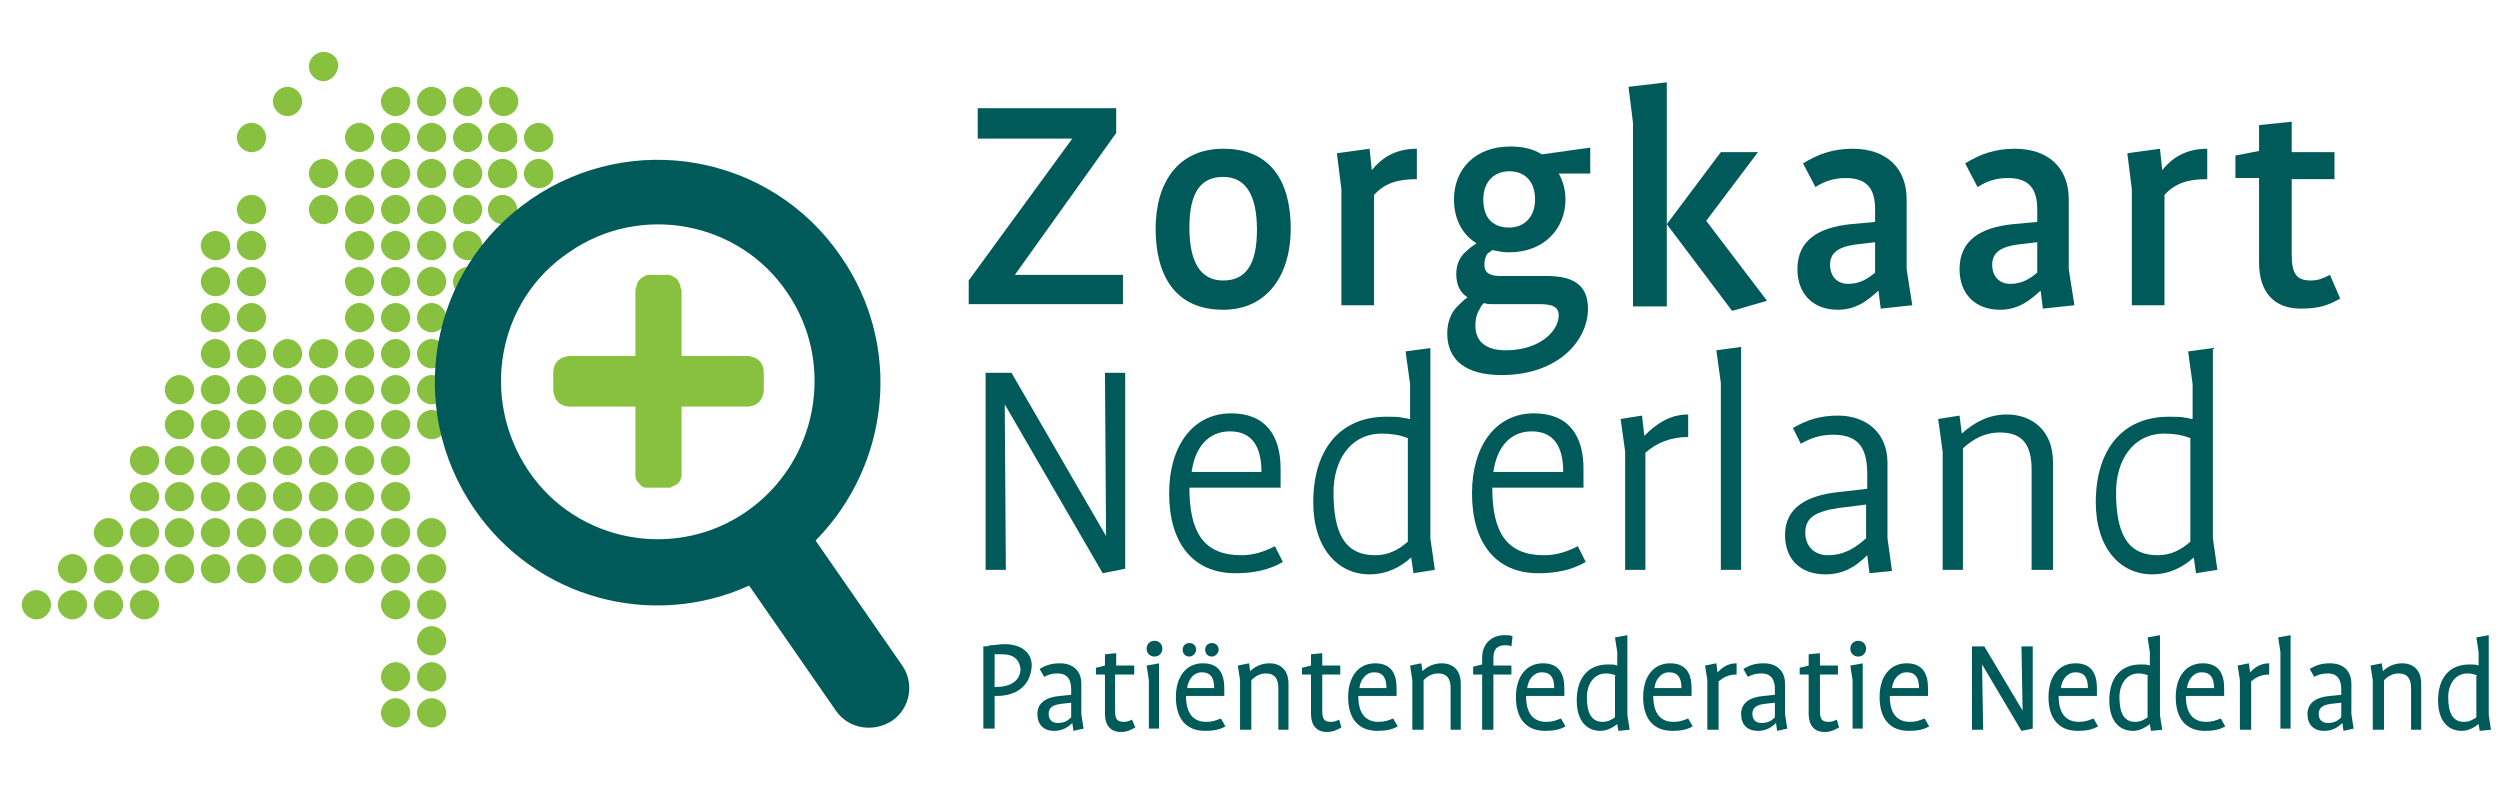 <svg width="156" height="50" viewBox="0 0 156 50" fill="none" xmlns="http://www.w3.org/2000/svg">
    <g id="Zorgkaart Nederland-logo 1">
        <g id="Group">
            <g id="Group_2">
                <path id="Vector" d="M22.437 16.237C21.945 16.237 21.524 15.816 21.524 15.324C21.524 14.832 21.945 14.411 22.437 14.411C22.929 14.411 23.35 14.832 23.35 15.324C23.35 15.816 22.929 16.237 22.437 16.237Z" fill="#87C13F" />
            </g>
            <g id="Group_3">
                <path id="Vector_2" d="M24.685 16.237C24.194 16.237 23.772 15.816 23.772 15.324C23.772 14.832 24.194 14.411 24.685 14.411C25.177 14.411 25.599 14.832 25.599 15.324C25.599 15.816 25.177 16.237 24.685 16.237Z" fill="#87C13F" />
            </g>
            <g id="Group_4">
                <path id="Vector_3" d="M26.934 16.237C26.442 16.237 26.02 15.816 26.02 15.324C26.02 14.832 26.442 14.411 26.934 14.411C27.426 14.411 27.847 14.832 27.847 15.324C27.847 15.816 27.426 16.237 26.934 16.237Z" fill="#87C13F" />
            </g>
            <g id="Group_5">
                <path id="Vector_4" d="M29.182 16.237C28.69 16.237 28.269 15.816 28.269 15.324C28.269 14.832 28.69 14.411 29.182 14.411C29.674 14.411 30.095 14.832 30.095 15.324C30.095 15.816 29.674 16.237 29.182 16.237Z" fill="#87C13F" />
            </g>
            <g id="Group_6">
                <path id="Vector_5" d="M22.437 18.485C21.945 18.485 21.524 18.064 21.524 17.572C21.524 17.08 21.945 16.659 22.437 16.659C22.929 16.659 23.35 17.08 23.35 17.572C23.35 18.064 22.929 18.485 22.437 18.485Z" fill="#87C13F" />
            </g>
            <g id="Group_7">
                <path id="Vector_6" d="M24.685 18.485C24.194 18.485 23.772 18.064 23.772 17.572C23.772 17.08 24.194 16.659 24.685 16.659C25.177 16.659 25.599 17.08 25.599 17.572C25.599 18.064 25.177 18.485 24.685 18.485Z" fill="#87C13F" />
            </g>
            <g id="Group_8">
                <path id="Vector_7" d="M26.934 18.485C26.442 18.485 26.02 18.064 26.02 17.572C26.02 17.08 26.442 16.659 26.934 16.659C27.426 16.659 27.847 17.08 27.847 17.572C27.847 18.064 27.426 18.485 26.934 18.485Z" fill="#87C13F" />
            </g>
            <g id="Group_9">
                <path id="Vector_8" d="M22.437 20.734C21.945 20.734 21.524 20.312 21.524 19.821C21.524 19.329 21.945 18.907 22.437 18.907C22.929 18.907 23.35 19.329 23.35 19.821C23.35 20.312 22.929 20.734 22.437 20.734Z" fill="#87C13F" />
            </g>
            <g id="Group_10">
                <path id="Vector_9" d="M24.685 20.734C24.194 20.734 23.772 20.312 23.772 19.821C23.772 19.329 24.194 18.907 24.685 18.907C25.177 18.907 25.599 19.329 25.599 19.821C25.599 20.312 25.177 20.734 24.685 20.734Z" fill="#87C13F" />
            </g>
            <g id="Group_11">
                <path id="Vector_10" d="M26.934 20.734C26.442 20.734 26.02 20.312 26.02 19.821C26.02 19.329 26.442 18.907 26.934 18.907C27.426 18.907 27.847 19.329 27.847 19.821C27.847 20.312 27.426 20.734 26.934 20.734Z" fill="#87C13F" />
            </g>
            <g id="Group_12">
                <path id="Vector_11" d="M22.437 22.983C21.945 22.983 21.524 22.561 21.524 22.069C21.524 21.577 21.945 21.156 22.437 21.156C22.929 21.156 23.35 21.577 23.35 22.069C23.35 22.561 22.929 22.983 22.437 22.983Z" fill="#87C13F" />
            </g>
            <g id="Group_13">
                <path id="Vector_12" d="M24.685 22.983C24.194 22.983 23.772 22.561 23.772 22.069C23.772 21.577 24.194 21.156 24.685 21.156C25.177 21.156 25.599 21.577 25.599 22.069C25.599 22.561 25.177 22.983 24.685 22.983Z" fill="#87C13F" />
            </g>
            <g id="Group_14">
                <path id="Vector_13" d="M26.934 22.983C26.442 22.983 26.02 22.561 26.02 22.069C26.02 21.577 26.442 21.156 26.934 21.156C27.426 21.156 27.847 21.577 27.847 22.069C27.847 22.561 27.426 22.983 26.934 22.983Z" fill="#87C13F" />
            </g>
            <g id="Group_15">
                <path id="Vector_14" d="M15.692 22.983C15.2 22.983 14.779 22.561 14.779 22.069C14.779 21.577 15.2 21.156 15.692 21.156C16.184 21.156 16.606 21.577 16.606 22.069C16.606 22.561 16.254 22.983 15.692 22.983Z" fill="#87C13F" />
            </g>
            <g id="Group_16">
                <path id="Vector_15" d="M13.444 22.983C12.952 22.983 12.53 22.561 12.53 22.069C12.53 21.577 12.952 21.156 13.444 21.156C13.935 21.156 14.357 21.577 14.357 22.069C14.427 22.561 14.006 22.983 13.444 22.983Z" fill="#87C13F" />
            </g>
            <g id="Group_17">
                <path id="Vector_16" d="M15.692 20.734C15.2 20.734 14.779 20.312 14.779 19.821C14.779 19.329 15.2 18.907 15.692 18.907C16.184 18.907 16.606 19.329 16.606 19.821C16.606 20.312 16.254 20.734 15.692 20.734Z" fill="#87C13F" />
            </g>
            <g id="Group_18">
                <path id="Vector_17" d="M13.444 20.734C12.952 20.734 12.53 20.312 12.53 19.821C12.53 19.329 12.952 18.907 13.444 18.907C13.935 18.907 14.357 19.329 14.357 19.821C14.357 20.312 14.006 20.734 13.444 20.734Z" fill="#87C13F" />
            </g>
            <g id="Group_19">
                <path id="Vector_18" d="M15.692 18.485C15.2 18.485 14.779 18.064 14.779 17.572C14.779 17.08 15.2 16.659 15.692 16.659C16.184 16.659 16.606 17.08 16.606 17.572C16.606 18.064 16.254 18.485 15.692 18.485Z" fill="#87C13F" />
            </g>
            <g id="Group_20">
                <path id="Vector_19" d="M13.444 18.485C12.952 18.485 12.53 18.064 12.53 17.572C12.53 17.08 12.952 16.659 13.444 16.659C13.935 16.659 14.357 17.08 14.357 17.572C14.357 18.064 14.006 18.485 13.444 18.485Z" fill="#87C13F" />
            </g>
            <g id="Group_21">
                <path id="Vector_20" d="M15.692 16.237C15.2 16.237 14.779 15.816 14.779 15.324C14.779 14.832 15.2 14.411 15.692 14.411C16.184 14.411 16.606 14.832 16.606 15.324C16.606 15.816 16.254 16.237 15.692 16.237Z" fill="#87C13F" />
            </g>
            <g id="Group_22">
                <path id="Vector_21" d="M13.444 16.237C12.952 16.237 12.53 15.816 12.53 15.324C12.53 14.832 12.952 14.411 13.444 14.411C13.935 14.411 14.357 14.832 14.357 15.324C14.427 15.816 14.006 16.237 13.444 16.237Z" fill="#87C13F" />
            </g>
            <g id="Group_23">
                <path id="Vector_22" d="M17.941 22.983C17.449 22.983 17.027 22.561 17.027 22.069C17.027 21.577 17.449 21.156 17.941 21.156C18.432 21.156 18.854 21.577 18.854 22.069C18.854 22.561 18.432 22.983 17.941 22.983Z" fill="#87C13F" />
            </g>
            <g id="Group_24">
                <path id="Vector_23" d="M20.189 22.983C19.697 22.983 19.275 22.561 19.275 22.069C19.275 21.577 19.697 21.156 20.189 21.156C20.68 21.156 21.102 21.507 21.102 21.999C21.102 22.561 20.68 22.983 20.189 22.983Z" fill="#87C13F" />
            </g>
            <g id="Group_25">
                <path id="Vector_24" d="M22.437 25.23C21.945 25.23 21.524 24.808 21.524 24.317C21.524 23.825 21.945 23.403 22.437 23.403C22.929 23.403 23.35 23.825 23.35 24.317C23.35 24.808 22.929 25.23 22.437 25.23Z" fill="#87C13F" />
            </g>
            <g id="Group_26">
                <path id="Vector_25" d="M24.685 25.23C24.194 25.23 23.772 24.808 23.772 24.317C23.772 23.825 24.194 23.403 24.685 23.403C25.177 23.403 25.599 23.825 25.599 24.317C25.599 24.808 25.177 25.23 24.685 25.23Z" fill="#87C13F" />
            </g>
            <g id="Group_27">
                <path id="Vector_26" d="M26.934 25.23C26.442 25.23 26.02 24.808 26.02 24.317C26.02 23.825 26.442 23.403 26.934 23.403C27.426 23.403 27.847 23.825 27.847 24.317C27.847 24.808 27.426 25.23 26.934 25.23Z" fill="#87C13F" />
            </g>
            <g id="Group_28">
                <path id="Vector_27" d="M15.692 25.23C15.2 25.23 14.779 24.808 14.779 24.317C14.779 23.825 15.2 23.403 15.692 23.403C16.184 23.403 16.606 23.825 16.606 24.317C16.606 24.808 16.254 25.23 15.692 25.23Z" fill="#87C13F" />
            </g>
            <g id="Group_29">
                <path id="Vector_28" d="M13.444 25.23C12.952 25.23 12.53 24.808 12.53 24.317C12.53 23.825 12.952 23.403 13.444 23.403C13.935 23.403 14.357 23.825 14.357 24.317C14.357 24.808 14.006 25.23 13.444 25.23Z" fill="#87C13F" />
            </g>
            <g id="Group_30">
                <path id="Vector_29" d="M11.196 25.23C10.704 25.23 10.282 24.808 10.282 24.317C10.282 23.825 10.704 23.403 11.196 23.403C11.687 23.403 12.109 23.825 12.109 24.317C12.109 24.808 11.758 25.23 11.196 25.23Z" fill="#87C13F" />
            </g>
            <g id="Group_31">
                <path id="Vector_30" d="M17.941 25.23C17.449 25.23 17.027 24.808 17.027 24.317C17.027 23.825 17.449 23.403 17.941 23.403C18.432 23.403 18.854 23.825 18.854 24.317C18.854 24.808 18.432 25.23 17.941 25.23Z" fill="#87C13F" />
            </g>
            <g id="Group_32">
                <path id="Vector_31" d="M20.189 25.23C19.697 25.23 19.275 24.808 19.275 24.317C19.275 23.825 19.697 23.403 20.189 23.403C20.68 23.403 21.102 23.825 21.102 24.317C21.102 24.808 20.68 25.23 20.189 25.23Z" fill="#87C13F" />
            </g>
            <g id="Group_33">
                <path id="Vector_32" d="M22.437 27.408C21.945 27.408 21.524 26.987 21.524 26.495C21.524 26.003 21.945 25.581 22.437 25.581C22.929 25.581 23.35 26.003 23.35 26.495C23.35 26.987 22.929 27.408 22.437 27.408Z" fill="#87C13F" />
            </g>
            <g id="Group_34">
                <path id="Vector_33" d="M24.685 27.408C24.194 27.408 23.772 26.987 23.772 26.495C23.772 26.003 24.194 25.581 24.685 25.581C25.177 25.581 25.599 26.003 25.599 26.495C25.599 26.987 25.177 27.408 24.685 27.408Z" fill="#87C13F" />
            </g>
            <g id="Group_35">
                <path id="Vector_34" d="M26.934 27.408C26.442 27.408 26.02 26.987 26.02 26.495C26.02 26.003 26.442 25.581 26.934 25.581C27.426 25.581 27.847 26.003 27.847 26.495C27.847 26.987 27.426 27.408 26.934 27.408Z" fill="#87C13F" />
            </g>
            <g id="Group_36">
                <path id="Vector_35" d="M15.692 27.408C15.2 27.408 14.779 26.987 14.779 26.495C14.779 26.003 15.2 25.581 15.692 25.581C16.184 25.581 16.606 26.003 16.606 26.495C16.606 26.987 16.254 27.408 15.692 27.408Z" fill="#87C13F" />
            </g>
            <g id="Group_37">
                <path id="Vector_36" d="M13.444 27.408C12.952 27.408 12.53 26.987 12.53 26.495C12.53 26.003 12.952 25.581 13.444 25.581C13.935 25.581 14.357 26.003 14.357 26.495C14.357 26.987 14.006 27.408 13.444 27.408Z" fill="#87C13F" />
            </g>
            <g id="Group_38">
                <path id="Vector_37" d="M11.196 27.408C10.704 27.408 10.282 26.987 10.282 26.495C10.282 26.003 10.704 25.581 11.196 25.581C11.687 25.581 12.109 26.003 12.109 26.495C12.109 26.987 11.758 27.408 11.196 27.408Z" fill="#87C13F" />
            </g>
            <g id="Group_39">
                <path id="Vector_38" d="M17.941 27.408C17.449 27.408 17.027 26.987 17.027 26.495C17.027 26.003 17.449 25.581 17.941 25.581C18.432 25.581 18.854 26.003 18.854 26.495C18.854 26.987 18.432 27.408 17.941 27.408Z" fill="#87C13F" />
            </g>
            <g id="Group_40">
                <path id="Vector_39" d="M20.189 27.408C19.697 27.408 19.275 26.987 19.275 26.495C19.275 26.003 19.697 25.581 20.189 25.581C20.68 25.581 21.102 26.003 21.102 26.495C21.102 26.987 20.68 27.408 20.189 27.408Z" fill="#87C13F" />
            </g>
            <g id="Group_41">
                <path id="Vector_40" d="M20.189 29.657C19.697 29.657 19.275 29.235 19.275 28.744C19.275 28.252 19.697 27.83 20.189 27.83C20.68 27.83 21.102 28.252 21.102 28.744C21.102 29.235 20.68 29.657 20.189 29.657Z" fill="#87C13F" />
            </g>
            <g id="Group_42">
                <path id="Vector_41" d="M22.437 29.657C21.945 29.657 21.524 29.235 21.524 28.744C21.524 28.252 21.945 27.83 22.437 27.83C22.929 27.83 23.35 28.252 23.35 28.744C23.35 29.235 22.929 29.657 22.437 29.657Z" fill="#87C13F" />
            </g>
            <g id="Group_43">
                <path id="Vector_42" d="M24.685 29.657C24.194 29.657 23.772 29.235 23.772 28.744C23.772 28.252 24.194 27.83 24.685 27.83C25.177 27.83 25.599 28.252 25.599 28.744C25.599 29.235 25.177 29.657 24.685 29.657Z" fill="#87C13F" />
            </g>
            <g id="Group_44">
                <path id="Vector_43" d="M13.444 29.657C12.952 29.657 12.53 29.235 12.53 28.744C12.53 28.252 12.952 27.83 13.444 27.83C13.935 27.83 14.357 28.252 14.357 28.744C14.357 29.235 14.006 29.657 13.444 29.657Z" fill="#87C13F" />
            </g>
            <g id="Group_45">
                <path id="Vector_44" d="M11.196 29.657C10.704 29.657 10.282 29.235 10.282 28.744C10.282 28.252 10.704 27.83 11.196 27.83C11.687 27.83 12.109 28.252 12.109 28.744C12.109 29.235 11.758 29.657 11.196 29.657Z" fill="#87C13F" />
            </g>
            <g id="Group_46">
                <path id="Vector_45" d="M9.017 29.657C8.526 29.657 8.104 29.235 8.104 28.744C8.104 28.252 8.455 27.83 9.017 27.83C9.579 27.83 9.931 28.252 9.931 28.744C9.931 29.235 9.509 29.657 9.017 29.657Z" fill="#87C13F" />
            </g>
            <g id="Group_47">
                <path id="Vector_46" d="M15.692 29.657C15.2 29.657 14.779 29.235 14.779 28.744C14.779 28.252 15.2 27.83 15.692 27.83C16.184 27.83 16.606 28.252 16.606 28.744C16.606 29.235 16.254 29.657 15.692 29.657Z" fill="#87C13F" />
            </g>
            <g id="Group_48">
                <path id="Vector_47" d="M17.941 29.657C17.449 29.657 17.027 29.235 17.027 28.744C17.027 28.252 17.449 27.83 17.941 27.83C18.432 27.83 18.854 28.252 18.854 28.744C18.854 29.235 18.432 29.657 17.941 29.657Z" fill="#87C13F" />
            </g>
            <g id="Group_49">
                <path id="Vector_48" d="M20.189 31.905C19.697 31.905 19.275 31.484 19.275 30.992C19.275 30.5 19.697 30.079 20.189 30.079C20.68 30.079 21.102 30.5 21.102 30.992C21.102 31.484 20.68 31.905 20.189 31.905Z" fill="#87C13F" />
            </g>
            <g id="Group_50">
                <path id="Vector_49" d="M22.437 31.905C21.945 31.905 21.524 31.484 21.524 30.992C21.524 30.5 21.945 30.079 22.437 30.079C22.929 30.079 23.35 30.5 23.35 30.992C23.35 31.484 22.929 31.905 22.437 31.905Z" fill="#87C13F" />
            </g>
            <g id="Group_51">
                <path id="Vector_50" d="M24.685 31.905C24.194 31.905 23.772 31.484 23.772 30.992C23.772 30.5 24.194 30.079 24.685 30.079C25.177 30.079 25.599 30.5 25.599 30.992C25.599 31.484 25.177 31.905 24.685 31.905Z" fill="#87C13F" />
            </g>
            <g id="Group_52">
                <path id="Vector_51" d="M13.444 31.905C12.952 31.905 12.53 31.484 12.53 30.992C12.53 30.5 12.952 30.079 13.444 30.079C13.935 30.079 14.357 30.5 14.357 30.992C14.357 31.484 14.006 31.905 13.444 31.905Z" fill="#87C13F" />
            </g>
            <g id="Group_53">
                <path id="Vector_52" d="M11.196 31.905C10.704 31.905 10.282 31.484 10.282 30.992C10.282 30.5 10.704 30.079 11.196 30.079C11.687 30.079 12.109 30.5 12.109 30.992C12.109 31.484 11.758 31.905 11.196 31.905Z" fill="#87C13F" />
            </g>
            <g id="Group_54">
                <path id="Vector_53" d="M9.017 31.905C8.526 31.905 8.104 31.484 8.104 30.992C8.104 30.5 8.526 30.079 9.017 30.079C9.509 30.079 9.931 30.5 9.931 30.992C9.931 31.484 9.509 31.905 9.017 31.905Z" fill="#87C13F" />
            </g>
            <g id="Group_55">
                <path id="Vector_54" d="M15.692 31.905C15.2 31.905 14.779 31.484 14.779 30.992C14.779 30.5 15.2 30.079 15.692 30.079C16.184 30.079 16.606 30.5 16.606 30.992C16.606 31.484 16.254 31.905 15.692 31.905Z" fill="#87C13F" />
            </g>
            <g id="Group_56">
                <path id="Vector_55" d="M17.941 31.905C17.449 31.905 17.027 31.484 17.027 30.992C17.027 30.5 17.449 30.079 17.941 30.079C18.432 30.079 18.854 30.5 18.854 30.992C18.854 31.484 18.432 31.905 17.941 31.905Z" fill="#87C13F" />
            </g>
            <g id="Group_57">
                <path id="Vector_56" d="M20.189 34.153C19.697 34.153 19.275 33.731 19.275 33.239C19.275 32.748 19.697 32.326 20.189 32.326C20.68 32.326 21.102 32.748 21.102 33.239C21.102 33.731 20.68 34.153 20.189 34.153Z" fill="#87C13F" />
            </g>
            <g id="Group_58">
                <path id="Vector_57" d="M22.437 34.153C21.945 34.153 21.524 33.731 21.524 33.239C21.524 32.748 21.945 32.326 22.437 32.326C22.929 32.326 23.35 32.748 23.35 33.239C23.35 33.731 22.929 34.153 22.437 34.153Z" fill="#87C13F" />
            </g>
            <g id="Group_59">
                <path id="Vector_58" d="M24.685 34.153C24.194 34.153 23.772 33.731 23.772 33.239C23.772 32.748 24.194 32.326 24.685 32.326C25.177 32.326 25.599 32.748 25.599 33.239C25.599 33.731 25.177 34.153 24.685 34.153Z" fill="#87C13F" />
            </g>
            <g id="Group_60">
                <path id="Vector_59" d="M26.934 34.153C26.442 34.153 26.02 33.731 26.02 33.239C26.02 32.748 26.442 32.326 26.934 32.326C27.426 32.326 27.847 32.748 27.847 33.239C27.847 33.731 27.426 34.153 26.934 34.153Z" fill="#87C13F" />
            </g>
            <g id="Group_61">
                <path id="Vector_60" d="M13.444 34.153C12.952 34.153 12.53 33.731 12.53 33.239C12.53 32.748 12.952 32.326 13.444 32.326C13.935 32.326 14.357 32.748 14.357 33.239C14.357 33.731 14.006 34.153 13.444 34.153Z" fill="#87C13F" />
            </g>
            <g id="Group_62">
                <path id="Vector_61" d="M11.196 34.153C10.704 34.153 10.282 33.731 10.282 33.239C10.282 32.748 10.704 32.326 11.196 32.326C11.687 32.326 12.109 32.748 12.109 33.239C12.109 33.731 11.758 34.153 11.196 34.153Z" fill="#87C13F" />
            </g>
            <g id="Group_63">
                <path id="Vector_62" d="M9.017 34.153C8.526 34.153 8.104 33.731 8.104 33.239C8.104 32.748 8.526 32.326 9.017 32.326C9.509 32.326 9.931 32.748 9.931 33.239C9.931 33.731 9.509 34.153 9.017 34.153Z" fill="#87C13F" />
            </g>
            <g id="Group_64">
                <path id="Vector_63" d="M6.769 34.153C6.278 34.153 5.856 33.731 5.856 33.239C5.856 32.748 6.278 32.326 6.769 32.326C7.261 32.326 7.683 32.748 7.683 33.239C7.683 33.731 7.261 34.153 6.769 34.153Z" fill="#87C13F" />
            </g>
            <g id="Group_65">
                <path id="Vector_64" d="M15.692 34.153C15.2 34.153 14.779 33.731 14.779 33.239C14.779 32.748 15.2 32.326 15.692 32.326C16.184 32.326 16.606 32.748 16.606 33.239C16.606 33.731 16.254 34.153 15.692 34.153Z" fill="#87C13F" />
            </g>
            <g id="Group_66">
                <path id="Vector_65" d="M17.941 34.153C17.449 34.153 17.027 33.731 17.027 33.239C17.027 32.748 17.449 32.326 17.941 32.326C18.432 32.326 18.854 32.748 18.854 33.239C18.854 33.731 18.432 34.153 17.941 34.153Z" fill="#87C13F" />
            </g>
            <g id="Group_67">
                <path id="Vector_66" d="M20.189 36.401C19.697 36.401 19.275 35.98 19.275 35.488C19.275 34.996 19.697 34.575 20.189 34.575C20.68 34.575 21.102 34.996 21.102 35.488C21.102 35.98 20.68 36.401 20.189 36.401Z" fill="#87C13F" />
            </g>
            <g id="Group_68">
                <path id="Vector_67" d="M22.437 36.401C21.945 36.401 21.524 35.98 21.524 35.488C21.524 34.996 21.945 34.575 22.437 34.575C22.929 34.575 23.35 34.996 23.35 35.488C23.35 35.98 22.929 36.401 22.437 36.401Z" fill="#87C13F" />
            </g>
            <g id="Group_69">
                <path id="Vector_68" d="M24.685 36.401C24.194 36.401 23.772 35.98 23.772 35.488C23.772 34.996 24.194 34.575 24.685 34.575C25.177 34.575 25.599 34.996 25.599 35.488C25.599 35.98 25.177 36.401 24.685 36.401Z" fill="#87C13F" />
            </g>
            <g id="Group_70">
                <path id="Vector_69" d="M26.934 36.401C26.442 36.401 26.02 35.98 26.02 35.488C26.02 34.996 26.442 34.575 26.934 34.575C27.426 34.575 27.847 34.996 27.847 35.488C27.847 35.98 27.426 36.401 26.934 36.401Z" fill="#87C13F" />
            </g>
            <g id="Group_71">
                <path id="Vector_70" d="M24.685 38.65C24.194 38.65 23.772 38.228 23.772 37.737C23.772 37.245 24.194 36.823 24.685 36.823C25.177 36.823 25.599 37.245 25.599 37.737C25.599 38.228 25.177 38.65 24.685 38.65Z" fill="#87C13F" />
            </g>
            <g id="Group_72">
                <path id="Vector_71" d="M26.934 38.65C26.442 38.65 26.02 38.228 26.02 37.737C26.02 37.245 26.442 36.823 26.934 36.823C27.426 36.823 27.847 37.245 27.847 37.737C27.847 38.228 27.426 38.65 26.934 38.65Z" fill="#87C13F" />
            </g>
            <g id="Group_73">
                <path id="Vector_72" d="M24.685 43.147C24.194 43.147 23.772 42.725 23.772 42.233C23.772 41.741 24.194 41.32 24.685 41.32C25.177 41.32 25.599 41.741 25.599 42.233C25.599 42.725 25.177 43.147 24.685 43.147Z" fill="#87C13F" />
            </g>
            <g id="Group_74">
                <path id="Vector_73" d="M26.934 43.147C26.442 43.147 26.02 42.725 26.02 42.233C26.02 41.741 26.442 41.32 26.934 41.32C27.426 41.32 27.847 41.741 27.847 42.233C27.847 42.725 27.426 43.147 26.934 43.147Z" fill="#87C13F" />
            </g>
            <g id="Group_75">
                <path id="Vector_74" d="M26.934 40.898C26.442 40.898 26.02 40.477 26.02 39.985C26.02 39.493 26.442 39.071 26.934 39.071C27.426 39.071 27.847 39.493 27.847 39.985C27.847 40.477 27.426 40.898 26.934 40.898Z" fill="#87C13F" />
            </g>
            <g id="Group_76">
                <path id="Vector_75" d="M24.685 45.395C24.194 45.395 23.772 44.974 23.772 44.482C23.772 43.99 24.194 43.568 24.685 43.568C25.177 43.568 25.599 43.99 25.599 44.482C25.599 44.974 25.177 45.395 24.685 45.395Z" fill="#87C13F" />
            </g>
            <g id="Group_77">
                <path id="Vector_76" d="M26.934 45.395C26.442 45.395 26.02 44.974 26.02 44.482C26.02 43.99 26.442 43.568 26.934 43.568C27.426 43.568 27.847 43.99 27.847 44.482C27.847 44.974 27.426 45.395 26.934 45.395Z" fill="#87C13F" />
            </g>
            <g id="Group_78">
                <path id="Vector_77" d="M13.444 36.401C12.952 36.401 12.53 35.98 12.53 35.488C12.53 34.996 12.952 34.575 13.444 34.575C13.935 34.575 14.357 34.996 14.357 35.488C14.427 35.98 14.006 36.401 13.444 36.401Z" fill="#87C13F" />
            </g>
            <g id="Group_79">
                <path id="Vector_78" d="M11.196 36.401C10.704 36.401 10.282 35.98 10.282 35.488C10.282 34.996 10.704 34.575 11.196 34.575C11.687 34.575 12.109 34.996 12.109 35.488C12.179 35.98 11.758 36.401 11.196 36.401Z" fill="#87C13F" />
            </g>
            <g id="Group_80">
                <path id="Vector_79" d="M9.017 36.401C8.526 36.401 8.104 35.98 8.104 35.488C8.104 34.996 8.526 34.575 9.017 34.575C9.509 34.575 9.931 34.996 9.931 35.488C9.931 35.98 9.509 36.401 9.017 36.401Z" fill="#87C13F" />
            </g>
            <g id="Group_81">
                <path id="Vector_80" d="M6.769 36.401C6.278 36.401 5.856 35.98 5.856 35.488C5.856 34.996 6.278 34.575 6.769 34.575C7.261 34.575 7.683 34.996 7.683 35.488C7.683 35.98 7.261 36.401 6.769 36.401Z" fill="#87C13F" />
            </g>
            <g id="Group_82">
                <path id="Vector_81" d="M4.521 36.401C4.029 36.401 3.607 35.98 3.607 35.488C3.607 34.996 4.029 34.575 4.521 34.575C5.013 34.575 5.434 34.996 5.434 35.488C5.434 35.98 5.013 36.401 4.521 36.401Z" fill="#87C13F" />
            </g>
            <g id="Group_83">
                <path id="Vector_82" d="M9.017 38.65C8.526 38.65 8.104 38.228 8.104 37.737C8.104 37.245 8.526 36.823 9.017 36.823C9.509 36.823 9.931 37.245 9.931 37.737C9.931 38.228 9.509 38.65 9.017 38.65Z" fill="#87C13F" />
            </g>
            <g id="Group_84">
                <path id="Vector_83" d="M6.769 38.65C6.278 38.65 5.856 38.228 5.856 37.737C5.856 37.245 6.278 36.823 6.769 36.823C7.261 36.823 7.683 37.245 7.683 37.737C7.683 38.228 7.261 38.65 6.769 38.65Z" fill="#87C13F" />
            </g>
            <g id="Group_85">
                <path id="Vector_84" d="M4.521 38.65C4.029 38.65 3.607 38.228 3.607 37.737C3.607 37.245 4.029 36.823 4.521 36.823C5.013 36.823 5.434 37.245 5.434 37.737C5.434 38.228 5.013 38.65 4.521 38.65Z" fill="#87C13F" />
            </g>
            <g id="Group_86">
                <path id="Vector_85" d="M2.272 38.65C1.781 38.65 1.359 38.228 1.359 37.737C1.359 37.245 1.781 36.823 2.272 36.823C2.764 36.823 3.186 37.245 3.186 37.737C3.186 38.228 2.764 38.65 2.272 38.65Z" fill="#87C13F" />
            </g>
            <g id="Group_87">
                <path id="Vector_86" d="M15.692 36.401C15.2 36.401 14.779 35.98 14.779 35.488C14.779 34.996 15.2 34.575 15.692 34.575C16.184 34.575 16.606 34.996 16.606 35.488C16.606 35.98 16.254 36.401 15.692 36.401Z" fill="#87C13F" />
            </g>
            <g id="Group_88">
                <path id="Vector_87" d="M17.941 36.401C17.449 36.401 17.027 35.98 17.027 35.488C17.027 34.996 17.449 34.575 17.941 34.575C18.432 34.575 18.854 34.996 18.854 35.488C18.854 35.98 18.432 36.401 17.941 36.401Z" fill="#87C13F" />
            </g>
            <g id="Group_89">
                <path id="Vector_88" d="M29.182 18.485C28.69 18.485 28.269 18.064 28.269 17.572C28.269 17.08 28.69 16.659 29.182 16.659C29.674 16.659 30.095 17.08 30.095 17.572C30.095 18.064 29.674 18.485 29.182 18.485Z" fill="#87C13F" />
            </g>
            <g id="Group_90">
                <path id="Vector_89" d="M15.692 13.989C15.2 13.989 14.779 13.567 14.779 13.075C14.779 12.584 15.2 12.162 15.692 12.162C16.184 12.162 16.606 12.584 16.606 13.075C16.606 13.567 16.254 13.989 15.692 13.989Z" fill="#87C13F" />
            </g>
            <g id="Group_91">
                <path id="Vector_90" d="M22.437 13.989C21.945 13.989 21.524 13.567 21.524 13.075C21.524 12.584 21.945 12.162 22.437 12.162C22.929 12.162 23.35 12.584 23.35 13.075C23.35 13.567 22.929 13.989 22.437 13.989Z" fill="#87C13F" />
            </g>
            <g id="Group_92">
                <path id="Vector_91" d="M24.685 13.989C24.194 13.989 23.772 13.567 23.772 13.075C23.772 12.584 24.194 12.162 24.685 12.162C25.177 12.162 25.599 12.584 25.599 13.075C25.599 13.567 25.177 13.989 24.685 13.989Z" fill="#87C13F" />
            </g>
            <g id="Group_93">
                <path id="Vector_92" d="M26.934 13.989C26.442 13.989 26.02 13.567 26.02 13.075C26.02 12.584 26.442 12.162 26.934 12.162C27.426 12.162 27.847 12.584 27.847 13.075C27.847 13.567 27.426 13.989 26.934 13.989Z" fill="#87C13F" />
            </g>
            <g id="Group_94">
                <path id="Vector_93" d="M29.182 13.989C28.69 13.989 28.269 13.567 28.269 13.075C28.269 12.584 28.69 12.162 29.182 12.162C29.674 12.162 30.095 12.584 30.095 13.075C30.095 13.567 29.674 13.989 29.182 13.989Z" fill="#87C13F" />
            </g>
            <g id="Group_95">
                <path id="Vector_94" d="M22.437 11.74C21.945 11.74 21.524 11.319 21.524 10.827C21.524 10.335 21.945 9.914 22.437 9.914C22.929 9.914 23.35 10.335 23.35 10.827C23.35 11.319 22.929 11.74 22.437 11.74Z" fill="#87C13F" />
            </g>
            <g id="Group_96">
                <path id="Vector_95" d="M20.189 13.989C19.697 13.989 19.275 13.567 19.275 13.075C19.275 12.584 19.697 12.162 20.189 12.162C20.68 12.162 21.102 12.584 21.102 13.075C21.102 13.567 20.68 13.989 20.189 13.989Z" fill="#87C13F" />
            </g>
            <g id="Group_97">
                <path id="Vector_96" d="M20.189 11.74C19.697 11.74 19.275 11.319 19.275 10.827C19.275 10.335 19.697 9.914 20.189 9.914C20.68 9.914 21.102 10.335 21.102 10.827C21.102 11.319 20.68 11.74 20.189 11.74Z" fill="#87C13F" />
            </g>
            <g id="Group_98">
                <path id="Vector_97" d="M15.692 9.493C15.2 9.493 14.779 9.071 14.779 8.579C14.779 8.088 15.2 7.666 15.692 7.666C16.184 7.666 16.606 8.088 16.606 8.579C16.606 9.071 16.254 9.493 15.692 9.493Z" fill="#87C13F" />
            </g>
            <g id="Group_99">
                <path id="Vector_98" d="M17.941 7.244C17.449 7.244 17.027 6.823 17.027 6.331C17.027 5.839 17.449 5.417 17.941 5.417C18.432 5.417 18.854 5.839 18.854 6.331C18.854 6.823 18.432 7.244 17.941 7.244Z" fill="#87C13F" />
            </g>
            <path id="Vector_99" d="M20.189 5.066C19.697 5.066 19.275 4.644 19.275 4.153C19.275 3.661 19.697 3.239 20.189 3.239C20.68 3.239 21.102 3.591 21.102 4.082C21.102 4.574 20.68 5.066 20.189 5.066Z" fill="#87C13F" />
            <g id="Group_100">
                <path id="Vector_100" d="M24.685 11.74C24.194 11.74 23.772 11.319 23.772 10.827C23.772 10.335 24.194 9.914 24.685 9.914C25.177 9.914 25.599 10.335 25.599 10.827C25.599 11.319 25.177 11.74 24.685 11.74Z" fill="#87C13F" />
            </g>
            <g id="Group_101">
                <path id="Vector_101" d="M26.934 11.74C26.442 11.74 26.02 11.319 26.02 10.827C26.02 10.335 26.442 9.914 26.934 9.914C27.426 9.914 27.847 10.335 27.847 10.827C27.847 11.319 27.426 11.74 26.934 11.74Z" fill="#87C13F" />
            </g>
            <g id="Group_102">
                <path id="Vector_102" d="M29.182 11.74C28.69 11.74 28.269 11.319 28.269 10.827C28.269 10.335 28.69 9.914 29.182 9.914C29.674 9.914 30.095 10.335 30.095 10.827C30.095 11.319 29.674 11.74 29.182 11.74Z" fill="#87C13F" />
            </g>
            <g id="Group_103">
                <path id="Vector_103" d="M22.437 9.493C21.945 9.493 21.524 9.071 21.524 8.579C21.524 8.088 21.945 7.666 22.437 7.666C22.929 7.666 23.35 8.088 23.35 8.579C23.35 9.071 22.929 9.493 22.437 9.493Z" fill="#87C13F" />
            </g>
            <g id="Group_104">
                <path id="Vector_104" d="M24.685 9.493C24.194 9.493 23.772 9.071 23.772 8.579C23.772 8.088 24.194 7.666 24.685 7.666C25.177 7.666 25.599 8.088 25.599 8.579C25.599 9.071 25.177 9.493 24.685 9.493Z" fill="#87C13F" />
            </g>
            <g id="Group_105">
                <path id="Vector_105" d="M26.934 9.493C26.442 9.493 26.02 9.071 26.02 8.579C26.02 8.088 26.442 7.666 26.934 7.666C27.426 7.666 27.847 8.088 27.847 8.579C27.847 9.071 27.426 9.493 26.934 9.493Z" fill="#87C13F" />
            </g>
            <g id="Group_106">
                <path id="Vector_106" d="M29.182 9.493C28.69 9.493 28.269 9.071 28.269 8.579C28.269 8.088 28.69 7.666 29.182 7.666C29.674 7.666 30.095 8.088 30.095 8.579C30.095 9.071 29.674 9.493 29.182 9.493Z" fill="#87C13F" />
            </g>
            <g id="Group_107">
                <path id="Vector_107" d="M31.36 13.989C30.868 13.989 30.447 13.567 30.447 13.075C30.447 12.584 30.868 12.162 31.36 12.162C31.852 12.162 32.273 12.584 32.273 13.075C32.273 13.567 31.922 13.989 31.36 13.989Z" fill="#87C13F" />
            </g>
            <g id="Group_108">
                <path id="Vector_108" d="M31.36 11.74C30.868 11.74 30.447 11.319 30.447 10.827C30.447 10.335 30.868 9.914 31.36 9.914C31.852 9.914 32.273 10.335 32.273 10.827C32.344 11.319 31.922 11.74 31.36 11.74Z" fill="#87C13F" />
            </g>
            <g id="Group_109">
                <path id="Vector_109" d="M31.36 9.493C30.868 9.493 30.447 9.071 30.447 8.579C30.447 8.088 30.868 7.666 31.36 7.666C31.852 7.666 32.273 8.088 32.273 8.579C32.344 9.071 31.922 9.493 31.36 9.493Z" fill="#87C13F" />
            </g>
            <g id="Group_110">
                <path id="Vector_110" d="M24.685 7.244C24.194 7.244 23.772 6.823 23.772 6.331C23.772 5.839 24.194 5.417 24.685 5.417C25.177 5.417 25.599 5.839 25.599 6.331C25.599 6.823 25.177 7.244 24.685 7.244Z" fill="#87C13F" />
            </g>
            <g id="Group_111">
                <path id="Vector_111" d="M26.934 7.244C26.442 7.244 26.02 6.823 26.02 6.331C26.02 5.839 26.442 5.417 26.934 5.417C27.426 5.417 27.847 5.839 27.847 6.331C27.847 6.823 27.426 7.244 26.934 7.244Z" fill="#87C13F" />
            </g>
            <g id="Group_112">
                <path id="Vector_112" d="M29.182 7.244C28.69 7.244 28.269 6.823 28.269 6.331C28.269 5.839 28.69 5.417 29.182 5.417C29.674 5.417 30.095 5.839 30.095 6.331C30.095 6.823 29.674 7.244 29.182 7.244Z" fill="#87C13F" />
            </g>
            <g id="Group_113">
                <path id="Vector_113" d="M31.43 7.244C30.938 7.244 30.517 6.823 30.517 6.331C30.517 5.839 30.938 5.417 31.43 5.417C31.922 5.417 32.344 5.839 32.344 6.331C32.344 6.823 31.922 7.244 31.43 7.244Z" fill="#87C13F" />
            </g>
            <g id="Group_114">
                <path id="Vector_114" d="M33.608 11.74C33.116 11.74 32.695 11.319 32.695 10.827C32.695 10.335 33.116 9.914 33.608 9.914C34.1 9.914 34.522 10.335 34.522 10.827C34.592 11.319 34.17 11.74 33.608 11.74Z" fill="#87C13F" />
            </g>
            <g id="Group_115">
                <path id="Vector_115" d="M33.608 9.493C33.116 9.493 32.695 9.071 32.695 8.579C32.695 8.088 33.116 7.666 33.608 7.666C34.1 7.666 34.522 8.088 34.522 8.579C34.592 9.071 34.17 9.493 33.608 9.493Z" fill="#87C13F" />
            </g>
            <path id="Vector_116"
                d="M47.66 23.263V24.317C47.66 24.317 47.66 25.371 46.606 25.371H42.531V28.954V29.517C42.531 29.587 42.531 29.587 42.531 29.587V29.657C42.531 29.868 42.391 30.079 42.32 30.149L42.25 30.219C42.109 30.289 41.969 30.36 41.828 30.43C41.688 30.43 41.618 30.43 41.618 30.43H40.564C40.564 30.43 40.493 30.43 40.353 30.43C40.142 30.43 40.002 30.36 39.931 30.219L39.861 30.149C39.721 30.008 39.65 29.868 39.65 29.657V29.587V29.517V28.954V25.371H35.575C34.522 25.371 34.522 24.317 34.522 24.317V23.263C34.522 22.21 35.575 22.21 35.575 22.21H39.65V18.767V18.134C39.65 18.134 39.65 17.994 39.721 17.854C39.721 17.713 39.791 17.572 39.931 17.432L40.002 17.362C40.142 17.291 40.283 17.151 40.493 17.151C40.564 17.151 40.704 17.151 40.704 17.151H41.477C41.477 17.151 41.547 17.151 41.688 17.151C41.899 17.151 42.039 17.291 42.18 17.362L42.25 17.432C42.32 17.502 42.391 17.643 42.461 17.854C42.461 17.994 42.531 18.134 42.531 18.134V18.767V22.21H46.606C46.606 22.21 47.66 22.21 47.66 23.263Z"
                fill="#87C13F" />
            <path id="Vector_117" d="M46.606 31.905C42.18 34.996 35.997 33.872 32.976 29.376C29.955 24.879 31.009 18.767 35.505 15.745C39.932 12.654 46.114 13.778 49.136 18.275C52.157 22.701 51.032 28.814 46.606 31.905ZM52.438 15.956C48.082 9.633 39.44 8.087 33.116 12.443C26.793 16.799 25.247 25.441 29.603 31.765C33.468 37.385 40.704 39.282 46.747 36.542L52.157 44.341C52.929 45.465 54.475 45.746 55.67 44.973C56.794 44.2 57.075 42.655 56.302 41.531L50.892 33.732C55.529 29.024 56.372 21.577 52.438 15.956Z" fill="#005A5A" />
            <g id="Group_116">
                <path id="Vector_118" d="M60.447 19.048V17.502L66.911 8.649H61.01V6.752H69.651V8.298L63.328 17.151H70.073V18.978H60.447V19.048Z" fill="#005A5A" />
                <path id="Vector_119" d="M76.326 19.329C73.305 19.329 72.111 17.151 72.111 14.271C72.111 11.39 73.516 9.282 76.326 9.282C79.347 9.282 80.542 11.39 80.542 14.271C80.542 17.081 79.136 19.329 76.326 19.329ZM76.326 11.039C74.921 11.039 74.218 12.022 74.218 14.2C74.218 16.378 74.921 17.503 76.326 17.503C77.731 17.503 78.434 16.519 78.434 14.341C78.434 12.163 77.731 11.039 76.326 11.039Z" fill="#005A5A" />
                <path id="Vector_120" d="M88.411 11.179C87.287 11.179 86.444 11.39 85.741 12.163V19.048H83.704V11.812L83.423 9.563L85.46 9.282L85.601 10.617C86.163 9.915 87.006 9.282 88.411 9.282V11.179Z" fill="#005A5A" />
                <path id="Vector_121"
                    d="M97.263 10.827C97.545 11.319 97.685 11.881 97.685 12.443C97.685 14.27 96.35 15.745 94.172 15.745C93.751 15.745 93.469 15.675 93.118 15.605C93.048 15.675 92.907 15.745 92.837 15.816C92.697 15.956 92.626 16.237 92.626 16.518C92.626 17.08 93.048 17.221 93.61 17.221H96.491C98.177 17.221 99.09 17.783 99.09 19.259C99.09 21.226 97.263 23.404 93.68 23.404C91.502 23.404 90.308 22.49 90.308 20.804C90.308 20.031 90.589 19.469 90.94 19.118C91.151 18.907 91.362 18.696 91.573 18.556C91.151 18.275 90.87 17.853 90.87 17.08C90.87 16.448 91.151 15.956 91.502 15.675C91.713 15.464 91.924 15.324 92.135 15.183C91.221 14.621 90.729 13.638 90.729 12.443C90.729 10.546 92.064 9.141 94.242 9.141C95.015 9.141 95.648 9.282 96.21 9.633L99.231 9.211V10.827H97.263ZM95.999 18.977H93.048C92.907 18.977 92.767 18.977 92.626 18.907C92.486 18.977 92.416 19.118 92.345 19.259C92.205 19.469 92.064 19.82 92.064 20.312C92.064 21.296 92.697 21.858 93.961 21.858C96.069 21.858 97.263 20.664 97.263 19.68C97.263 19.118 96.842 18.977 95.999 18.977ZM94.172 10.687C93.259 10.687 92.556 11.319 92.556 12.443C92.556 13.638 93.189 14.2 94.172 14.2C95.085 14.2 95.788 13.568 95.788 12.443C95.788 11.319 95.156 10.687 94.172 10.687Z"
                    fill="#005A5A" />
                <path id="Vector_122" d="M101.9 19.048V7.666L101.619 5.417L104.008 5.136V19.118H101.9V19.048ZM108.083 19.399L104.008 13.989L107.381 9.492H109.699L106.467 13.778L110.261 18.767L108.083 19.399Z" fill="#005A5A" />
                <path id="Vector_123" d="M117.358 19.259L117.217 18.135C116.585 18.697 115.882 19.329 114.688 19.329C113.142 19.329 112.159 18.346 112.159 16.8C112.159 14.973 113.494 14.2 115.461 13.99L117.007 13.849V13.076C117.007 11.882 116.585 11.109 115.18 11.109C114.407 11.109 113.845 11.32 113.283 11.671L112.51 10.196C113.423 9.634 114.337 9.282 115.601 9.282C117.709 9.282 118.974 10.477 118.974 12.444V16.8L119.325 19.048L117.358 19.259ZM117.007 15.114L115.812 15.254C114.758 15.395 114.196 15.746 114.196 16.519C114.196 17.221 114.618 17.713 115.32 17.713C116.093 17.713 116.585 17.362 117.007 17.011V15.114Z" fill="#005A5A" />
                <path id="Vector_124" d="M127.475 19.259L127.335 18.135C126.702 18.697 126 19.329 124.805 19.329C123.26 19.329 122.276 18.346 122.276 16.8C122.276 14.973 123.611 14.2 125.578 13.99L127.124 13.849V13.076C127.124 11.882 126.702 11.109 125.297 11.109C124.524 11.109 123.962 11.32 123.4 11.671L122.627 10.196C123.541 9.634 124.454 9.282 125.719 9.282C127.826 9.282 129.091 10.477 129.091 12.444V16.8L129.442 19.048L127.475 19.259ZM127.124 15.114L125.929 15.254C124.875 15.395 124.313 15.746 124.313 16.519C124.313 17.221 124.735 17.713 125.438 17.713C126.21 17.713 126.702 17.362 127.124 17.011V15.114Z" fill="#005A5A" />
                <path id="Vector_125" d="M137.733 11.179C136.609 11.179 135.766 11.39 135.063 12.163V19.048H133.026V11.812L132.745 9.563L134.782 9.282L134.923 10.617C135.485 9.915 136.328 9.282 137.733 9.282V11.179Z" fill="#005A5A" />
                <path id="Vector_126" d="M146.024 18.626C145.321 19.047 144.689 19.258 143.565 19.258C141.878 19.258 140.965 18.204 140.965 16.378V11.108H139.49V9.703L140.965 9.422V7.806L143.002 7.595V9.492H145.672V11.178H143.002V15.886C143.002 17.151 143.354 17.502 144.197 17.502C144.689 17.502 144.97 17.361 145.391 17.151L146.024 18.626Z" fill="#005A5A" />
                <path id="Vector_127" d="M68.808 35.769L62.696 25.23L62.766 35.559H61.502V23.263H63.117L69.019 33.451L68.949 23.263H70.214V35.488L68.808 35.769Z" fill="#005A5A" />
                <path id="Vector_128" d="M80.05 35.067C79.207 35.559 78.223 35.77 77.099 35.77C74.429 35.77 72.954 33.873 72.954 30.781C72.954 27.831 74.429 25.793 76.818 25.793C78.996 25.793 79.909 27.198 79.909 29.236V30.43H74.219C74.219 33.24 75.132 34.646 77.451 34.646C78.223 34.646 78.856 34.435 79.558 34.084L80.05 35.067ZM78.715 29.447C78.715 27.901 78.153 26.917 76.748 26.917C75.413 26.917 74.57 27.901 74.359 29.447H78.715Z" fill="#005A5A" />
                <path id="Vector_129" d="M88.2 35.769L88.059 34.785C87.357 35.418 86.514 35.839 85.46 35.839C83.493 35.839 81.947 34.224 81.947 31.343C81.947 28.111 83.563 26.003 86.514 26.003C86.935 26.003 87.287 26.003 87.567 26.073C87.708 26.073 87.849 26.144 87.989 26.144V23.966L87.708 21.928L89.254 21.717V33.591L89.535 35.558L88.2 35.769ZM87.849 27.338L87.427 27.198C87.146 27.127 86.724 27.057 86.233 27.057C84.195 27.057 83.211 28.814 83.211 30.71C83.211 33.17 83.844 34.645 85.811 34.645C86.654 34.645 87.287 34.294 87.849 33.802V27.338Z" fill="#005A5A" />
                <path id="Vector_130" d="M98.95 35.067C98.107 35.559 97.123 35.77 95.999 35.77C93.329 35.77 91.853 33.873 91.853 30.781C91.853 27.831 93.329 25.793 95.718 25.793C97.896 25.793 98.809 27.198 98.809 29.236V30.43H93.118C93.118 33.24 94.032 34.646 96.35 34.646C97.123 34.646 97.755 34.435 98.458 34.084L98.95 35.067ZM97.544 29.447C97.544 27.901 96.983 26.917 95.577 26.917C94.242 26.917 93.399 27.901 93.189 29.447H97.544Z" fill="#005A5A" />
                <path id="Vector_131" d="M105.343 27.268C104.289 27.268 103.376 27.62 102.673 28.252V35.559H101.409V28.182L101.128 26.144L102.463 25.933L102.603 27.198C103.306 26.496 104.149 25.863 105.343 25.863V27.268Z" fill="#005A5A" />
                <path id="Vector_132" d="M107.381 35.558V23.895L107.1 21.858L108.645 21.647V35.558H107.381Z" fill="#005A5A" />
                <path id="Vector_133" d="M116.655 35.769L116.515 34.645C115.812 35.347 115.039 35.839 113.915 35.839C112.299 35.839 111.386 34.856 111.386 33.38C111.386 31.694 112.721 30.921 114.688 30.71L116.515 30.5V29.586C116.515 28.111 116.093 27.127 114.407 27.127C113.564 27.127 113.002 27.338 112.369 27.689L111.878 26.706C112.721 26.214 113.564 25.933 114.688 25.933C116.444 25.933 117.779 26.986 117.779 28.884V33.591L118.06 35.628L116.655 35.769ZM116.444 31.483L114.758 31.694C113.353 31.905 112.65 32.256 112.65 33.24C112.65 34.083 113.212 34.645 114.056 34.645C115.109 34.645 115.812 34.153 116.444 33.591V31.483Z" fill="#005A5A" />
                <path id="Vector_134" d="M126.772 35.559V29.306C126.772 27.76 126.21 26.987 124.805 26.987C123.821 26.987 123.119 27.409 122.486 27.971V35.559H121.222V28.182L120.941 26.144L122.276 25.933L122.416 27.058C123.189 26.355 124.102 25.863 125.226 25.863C126.842 25.863 128.107 26.917 128.107 28.814V35.559H126.772Z" fill="#005A5A" />
                <path id="Vector_135" d="M137.03 35.769L136.89 34.785C136.187 35.418 135.344 35.839 134.29 35.839C132.323 35.839 130.777 34.224 130.777 31.343C130.777 28.111 132.393 26.003 135.344 26.003C135.766 26.003 136.117 26.003 136.398 26.073C136.538 26.073 136.679 26.144 136.819 26.144V23.966L136.538 21.928L138.084 21.717V33.591L138.365 35.558L137.03 35.769ZM136.679 27.338L136.257 27.198C135.976 27.127 135.555 27.057 135.063 27.057C133.025 27.057 132.042 28.814 132.042 30.71C132.042 33.17 132.674 34.645 134.641 34.645C135.484 34.645 136.117 34.294 136.679 33.802V27.338Z" fill="#005A5A" />
            </g>
            <g id="Group_117">
                <path id="Vector_136" d="M62.204 43.428H62.063V45.465H61.361V40.336C61.501 40.336 61.642 40.336 61.782 40.266C62.063 40.266 62.344 40.196 62.696 40.196C63.679 40.196 64.382 40.688 64.382 41.531C64.312 42.866 63.328 43.428 62.204 43.428ZM62.555 40.828C62.415 40.828 62.274 40.828 62.204 40.828C62.134 40.828 62.134 40.828 62.063 40.828V42.866H62.204C62.977 42.866 63.679 42.514 63.679 41.742C63.609 41.109 63.188 40.828 62.555 40.828Z" fill="#005A5A" />
                <path id="Vector_137" d="M66.982 45.606L66.911 45.114C66.63 45.395 66.279 45.606 65.787 45.606C65.085 45.606 64.733 45.184 64.733 44.552C64.733 43.849 65.296 43.498 66.139 43.428L66.841 43.357V43.006C66.841 42.444 66.63 42.023 65.998 42.023C65.647 42.023 65.436 42.093 65.155 42.233L64.874 41.741C65.225 41.531 65.576 41.39 66.139 41.39C66.982 41.39 67.474 41.882 67.474 42.655V44.552L67.614 45.465L66.982 45.606ZM66.841 43.849L66.209 43.919C65.717 43.99 65.436 44.13 65.436 44.552C65.436 44.903 65.647 45.114 65.998 45.114C66.42 45.114 66.63 44.973 66.841 44.763V43.849Z" fill="#005A5A" />
                <path id="Vector_138" d="M70.846 45.395C70.565 45.535 70.354 45.676 69.932 45.676C69.3 45.676 68.949 45.254 68.949 44.552V42.093H68.387V41.671L68.949 41.531V40.828L69.651 40.758V41.531H70.775V42.093H69.581V44.341C69.581 44.903 69.722 45.044 70.143 45.044C70.354 45.044 70.495 44.973 70.635 44.903L70.846 45.395Z" fill="#005A5A" />
                <path id="Vector_139" d="M72.04 40.969C71.759 40.969 71.549 40.758 71.549 40.477C71.549 40.196 71.759 39.985 72.04 39.985C72.321 39.985 72.532 40.196 72.532 40.477C72.532 40.758 72.321 40.969 72.04 40.969ZM71.689 45.536V42.444L71.549 41.531L72.321 41.391V45.466H71.689V45.536Z" fill="#005A5A" />
                <path id="Vector_140" d="M76.467 45.325C76.115 45.535 75.694 45.606 75.202 45.606C74.008 45.606 73.375 44.833 73.375 43.498C73.375 42.233 74.008 41.39 75.061 41.39C76.045 41.39 76.396 42.023 76.396 42.936V43.428H74.008C74.008 44.482 74.429 45.044 75.272 45.044C75.624 45.044 75.834 44.973 76.186 44.833L76.467 45.325ZM74.218 40.969C73.937 40.969 73.797 40.758 73.797 40.547C73.797 40.266 74.008 40.126 74.218 40.126C74.499 40.126 74.64 40.336 74.64 40.547C74.64 40.758 74.429 40.969 74.218 40.969ZM75.764 42.936C75.764 42.303 75.553 41.952 74.991 41.952C74.499 41.952 74.148 42.374 74.078 42.936H75.764ZM75.624 40.969C75.343 40.969 75.202 40.758 75.202 40.547C75.202 40.266 75.413 40.126 75.624 40.126C75.905 40.126 76.045 40.336 76.045 40.547C76.045 40.758 75.834 40.969 75.624 40.969Z" fill="#005A5A" />
                <path id="Vector_141" d="M79.769 45.535V42.936C79.769 42.374 79.558 42.023 78.996 42.023C78.645 42.023 78.364 42.163 78.083 42.444V45.535H77.38V42.444L77.24 41.531L77.942 41.39L78.012 41.882C78.293 41.601 78.715 41.39 79.207 41.39C79.909 41.39 80.401 41.812 80.401 42.655V45.535H79.769Z" fill="#005A5A" />
                <path id="Vector_142" d="M83.704 45.395C83.422 45.535 83.212 45.676 82.79 45.676C82.158 45.676 81.806 45.254 81.806 44.552V42.093H81.244V41.671L81.806 41.531V40.828L82.509 40.758V41.531H83.633V42.093H82.509V44.341C82.509 44.903 82.65 45.044 83.071 45.044C83.282 45.044 83.422 44.973 83.563 44.903L83.704 45.395Z" fill="#005A5A" />
                <path id="Vector_143" d="M87.216 45.325C86.865 45.535 86.444 45.606 85.952 45.606C84.757 45.606 84.125 44.833 84.125 43.498C84.125 42.233 84.757 41.39 85.811 41.39C86.795 41.39 87.146 42.023 87.146 42.936V43.428H84.757C84.757 44.482 85.179 45.044 86.022 45.044C86.373 45.044 86.584 44.973 86.935 44.833L87.216 45.325ZM86.514 42.936C86.514 42.303 86.303 41.952 85.741 41.952C85.249 41.952 84.898 42.374 84.828 42.936H86.514Z" fill="#005A5A" />
                <path id="Vector_144" d="M90.519 45.535V42.936C90.519 42.374 90.308 42.023 89.746 42.023C89.394 42.023 89.113 42.163 88.832 42.444V45.535H88.13V42.444L87.989 41.531L88.692 41.39L88.762 41.882C89.043 41.601 89.465 41.39 89.957 41.39C90.659 41.39 91.151 41.812 91.151 42.655V45.535H90.519Z" fill="#005A5A" />
                <path id="Vector_145" d="M94.312 40.336C94.172 40.266 94.102 40.266 93.891 40.266C93.469 40.266 93.188 40.477 93.188 41.039V41.531H94.312V42.093H93.188V45.536H92.486V42.093H91.924V41.601L92.486 41.461V41.039C92.486 40.196 93.048 39.634 93.891 39.634C94.102 39.634 94.242 39.634 94.383 39.704L94.312 40.336Z" fill="#005A5A" />
                <path id="Vector_146" d="M97.685 45.325C97.334 45.535 96.912 45.606 96.421 45.606C95.226 45.606 94.594 44.833 94.594 43.498C94.594 42.233 95.226 41.39 96.28 41.39C97.264 41.39 97.615 42.023 97.615 42.936V43.428H95.226C95.226 44.482 95.648 45.044 96.491 45.044C96.842 45.044 97.053 44.973 97.404 44.833L97.685 45.325ZM96.983 42.936C96.983 42.303 96.772 41.952 96.21 41.952C95.718 41.952 95.367 42.374 95.296 42.936H96.983Z" fill="#005A5A" />
                <path id="Vector_147" d="M100.987 45.606L100.917 45.184C100.636 45.395 100.284 45.606 99.863 45.606C98.95 45.606 98.388 44.903 98.388 43.709C98.388 42.304 99.09 41.461 100.355 41.461C100.565 41.461 100.776 41.461 100.917 41.531V40.688L100.776 39.774L101.549 39.634V44.622L101.69 45.536L100.987 45.606ZM100.847 42.163C100.706 42.093 100.495 42.023 100.214 42.023C99.441 42.023 99.02 42.725 99.02 43.498C99.02 44.482 99.301 45.044 100.003 45.044C100.355 45.044 100.565 44.903 100.776 44.763V42.163H100.847Z" fill="#005A5A" />
                <path id="Vector_148" d="M105.624 45.325C105.273 45.535 104.851 45.606 104.359 45.606C103.165 45.606 102.533 44.833 102.533 43.498C102.533 42.233 103.165 41.39 104.219 41.39C105.203 41.39 105.554 42.023 105.554 42.936V43.428H103.165C103.165 44.482 103.587 45.044 104.43 45.044C104.781 45.044 104.992 44.973 105.343 44.833L105.624 45.325ZM104.922 42.936C104.922 42.303 104.711 41.952 104.149 41.952C103.657 41.952 103.306 42.374 103.235 42.936H104.922Z" fill="#005A5A" />
                <path id="Vector_149" d="M108.364 42.093C107.873 42.093 107.592 42.233 107.24 42.514V45.535H106.538V42.444L106.397 41.531L107.1 41.39L107.17 41.952C107.451 41.671 107.802 41.39 108.364 41.39V42.093Z" fill="#005A5A" />
                <path id="Vector_150" d="M110.894 45.606L110.823 45.114C110.542 45.395 110.191 45.606 109.699 45.606C108.997 45.606 108.645 45.184 108.645 44.552C108.645 43.849 109.207 43.498 110.05 43.428L110.753 43.357V43.006C110.753 42.444 110.542 42.023 109.91 42.023C109.559 42.023 109.348 42.093 109.067 42.233L108.786 41.741C109.137 41.531 109.488 41.39 110.05 41.39C110.894 41.39 111.385 41.882 111.385 42.655V44.552L111.526 45.465L110.894 45.606ZM110.753 43.849L110.121 43.919C109.629 43.99 109.348 44.13 109.348 44.552C109.348 44.903 109.559 45.114 109.91 45.114C110.331 45.114 110.542 44.973 110.753 44.763V43.849Z" fill="#005A5A" />
                <path id="Vector_151" d="M114.758 45.395C114.477 45.535 114.266 45.676 113.845 45.676C113.212 45.676 112.861 45.254 112.861 44.552V42.093H112.299V41.671L112.861 41.531V40.828L113.564 40.758V41.531H114.688V42.093H113.564V44.341C113.564 44.903 113.704 45.044 114.126 45.044C114.337 45.044 114.477 44.973 114.618 44.903L114.758 45.395Z" fill="#005A5A" />
                <path id="Vector_152" d="M115.953 40.969C115.671 40.969 115.461 40.758 115.461 40.477C115.461 40.196 115.671 39.985 115.953 39.985C116.234 39.985 116.444 40.196 116.444 40.477C116.444 40.758 116.234 40.969 115.953 40.969ZM115.601 45.536V42.444L115.461 41.531L116.234 41.391V45.466H115.601V45.536Z" fill="#005A5A" />
                <path id="Vector_153" d="M120.379 45.325C120.027 45.535 119.606 45.606 119.114 45.606C117.92 45.606 117.287 44.833 117.287 43.498C117.287 42.233 117.92 41.39 118.974 41.39C119.957 41.39 120.309 42.023 120.309 42.936V43.428H117.92C117.92 44.482 118.341 45.044 119.184 45.044C119.536 45.044 119.746 44.973 120.098 44.833L120.379 45.325ZM119.746 42.936C119.746 42.303 119.536 41.952 118.974 41.952C118.482 41.952 118.13 42.374 118.06 42.936H119.746Z" fill="#005A5A" />
                <path id="Vector_154" d="M126.14 45.606L123.681 41.461L123.751 45.536H123.049V40.337H123.822L126.211 44.342L126.14 40.337H126.843V45.466L126.14 45.606Z" fill="#005A5A" />
                <path id="Vector_155" d="M130.918 45.325C130.567 45.535 130.145 45.606 129.653 45.606C128.459 45.606 127.826 44.833 127.826 43.498C127.826 42.233 128.459 41.39 129.513 41.39C130.496 41.39 130.848 42.023 130.848 42.936V43.428H128.459C128.459 44.482 128.88 45.044 129.723 45.044C130.075 45.044 130.285 44.973 130.637 44.833L130.918 45.325ZM130.285 42.936C130.285 42.303 130.075 41.952 129.513 41.952C129.021 41.952 128.67 42.374 128.599 42.936H130.285Z" fill="#005A5A" />
                <path id="Vector_156" d="M134.22 45.606L134.15 45.184C133.869 45.395 133.517 45.606 133.096 45.606C132.182 45.606 131.62 44.903 131.62 43.709C131.62 42.304 132.323 41.461 133.588 41.461C133.798 41.461 134.009 41.461 134.15 41.531V40.688L134.009 39.774L134.782 39.634V44.622L134.923 45.536L134.22 45.606ZM134.079 42.163C133.939 42.093 133.728 42.023 133.447 42.023C132.674 42.023 132.253 42.725 132.253 43.498C132.253 44.482 132.534 45.044 133.236 45.044C133.588 45.044 133.798 44.903 134.009 44.763V42.163H134.079Z" fill="#005A5A" />
                <path id="Vector_157" d="M138.857 45.325C138.506 45.535 138.084 45.606 137.592 45.606C136.398 45.606 135.766 44.833 135.766 43.498C135.766 42.233 136.398 41.39 137.452 41.39C138.435 41.39 138.787 42.023 138.787 42.936V43.428H136.398C136.398 44.482 136.82 45.044 137.663 45.044C138.014 45.044 138.225 44.973 138.576 44.833L138.857 45.325ZM138.154 42.936C138.154 42.303 137.944 41.952 137.382 41.952C136.89 41.952 136.538 42.374 136.468 42.936H138.154Z" fill="#005A5A" />
                <path id="Vector_158" d="M141.597 42.093C141.105 42.093 140.824 42.233 140.473 42.514V45.535H139.77V42.444L139.63 41.531L140.332 41.39L140.403 41.952C140.684 41.671 141.035 41.39 141.597 41.39V42.093Z" fill="#005A5A" />
                <path id="Vector_159" d="M142.299 45.536V40.688L142.159 39.774L142.932 39.634V45.465H142.299V45.536Z" fill="#005A5A" />
                <path id="Vector_160" d="M146.234 45.606L146.164 45.114C145.883 45.395 145.532 45.606 145.04 45.606C144.337 45.606 143.986 45.184 143.986 44.552C143.986 43.849 144.548 43.498 145.391 43.428L146.094 43.357V43.006C146.094 42.444 145.883 42.023 145.251 42.023C144.899 42.023 144.688 42.093 144.407 42.233L144.126 41.741C144.478 41.531 144.829 41.39 145.391 41.39C146.234 41.39 146.726 41.882 146.726 42.655V44.552L146.866 45.465L146.234 45.606ZM146.094 43.849L145.461 43.919C144.969 43.99 144.688 44.13 144.688 44.552C144.688 44.903 144.899 45.114 145.251 45.114C145.672 45.114 145.883 44.973 146.094 44.763V43.849Z" fill="#005A5A" />
                <path id="Vector_161" d="M150.45 45.535V42.936C150.45 42.374 150.239 42.023 149.677 42.023C149.326 42.023 149.045 42.163 148.764 42.444V45.535H148.061V42.444L147.92 41.531L148.623 41.39L148.693 41.882C148.974 41.601 149.396 41.39 149.888 41.39C150.59 41.39 151.082 41.812 151.082 42.655V45.535H150.45Z" fill="#005A5A" />
                <path id="Vector_162" d="M154.735 45.606L154.665 45.184C154.384 45.395 154.033 45.606 153.611 45.606C152.698 45.606 152.136 44.903 152.136 43.709C152.136 42.304 152.838 41.461 154.103 41.461C154.314 41.461 154.525 41.461 154.665 41.531V40.688L154.525 39.774L155.297 39.634V44.622L155.438 45.536L154.735 45.606ZM154.595 42.163C154.454 42.093 154.244 42.023 153.962 42.023C153.19 42.023 152.768 42.725 152.768 43.498C152.768 44.482 153.049 45.044 153.752 45.044C154.103 45.044 154.314 44.903 154.525 44.763V42.163H154.595Z" fill="#005A5A" />
            </g>
        </g>
    </g>
</svg>